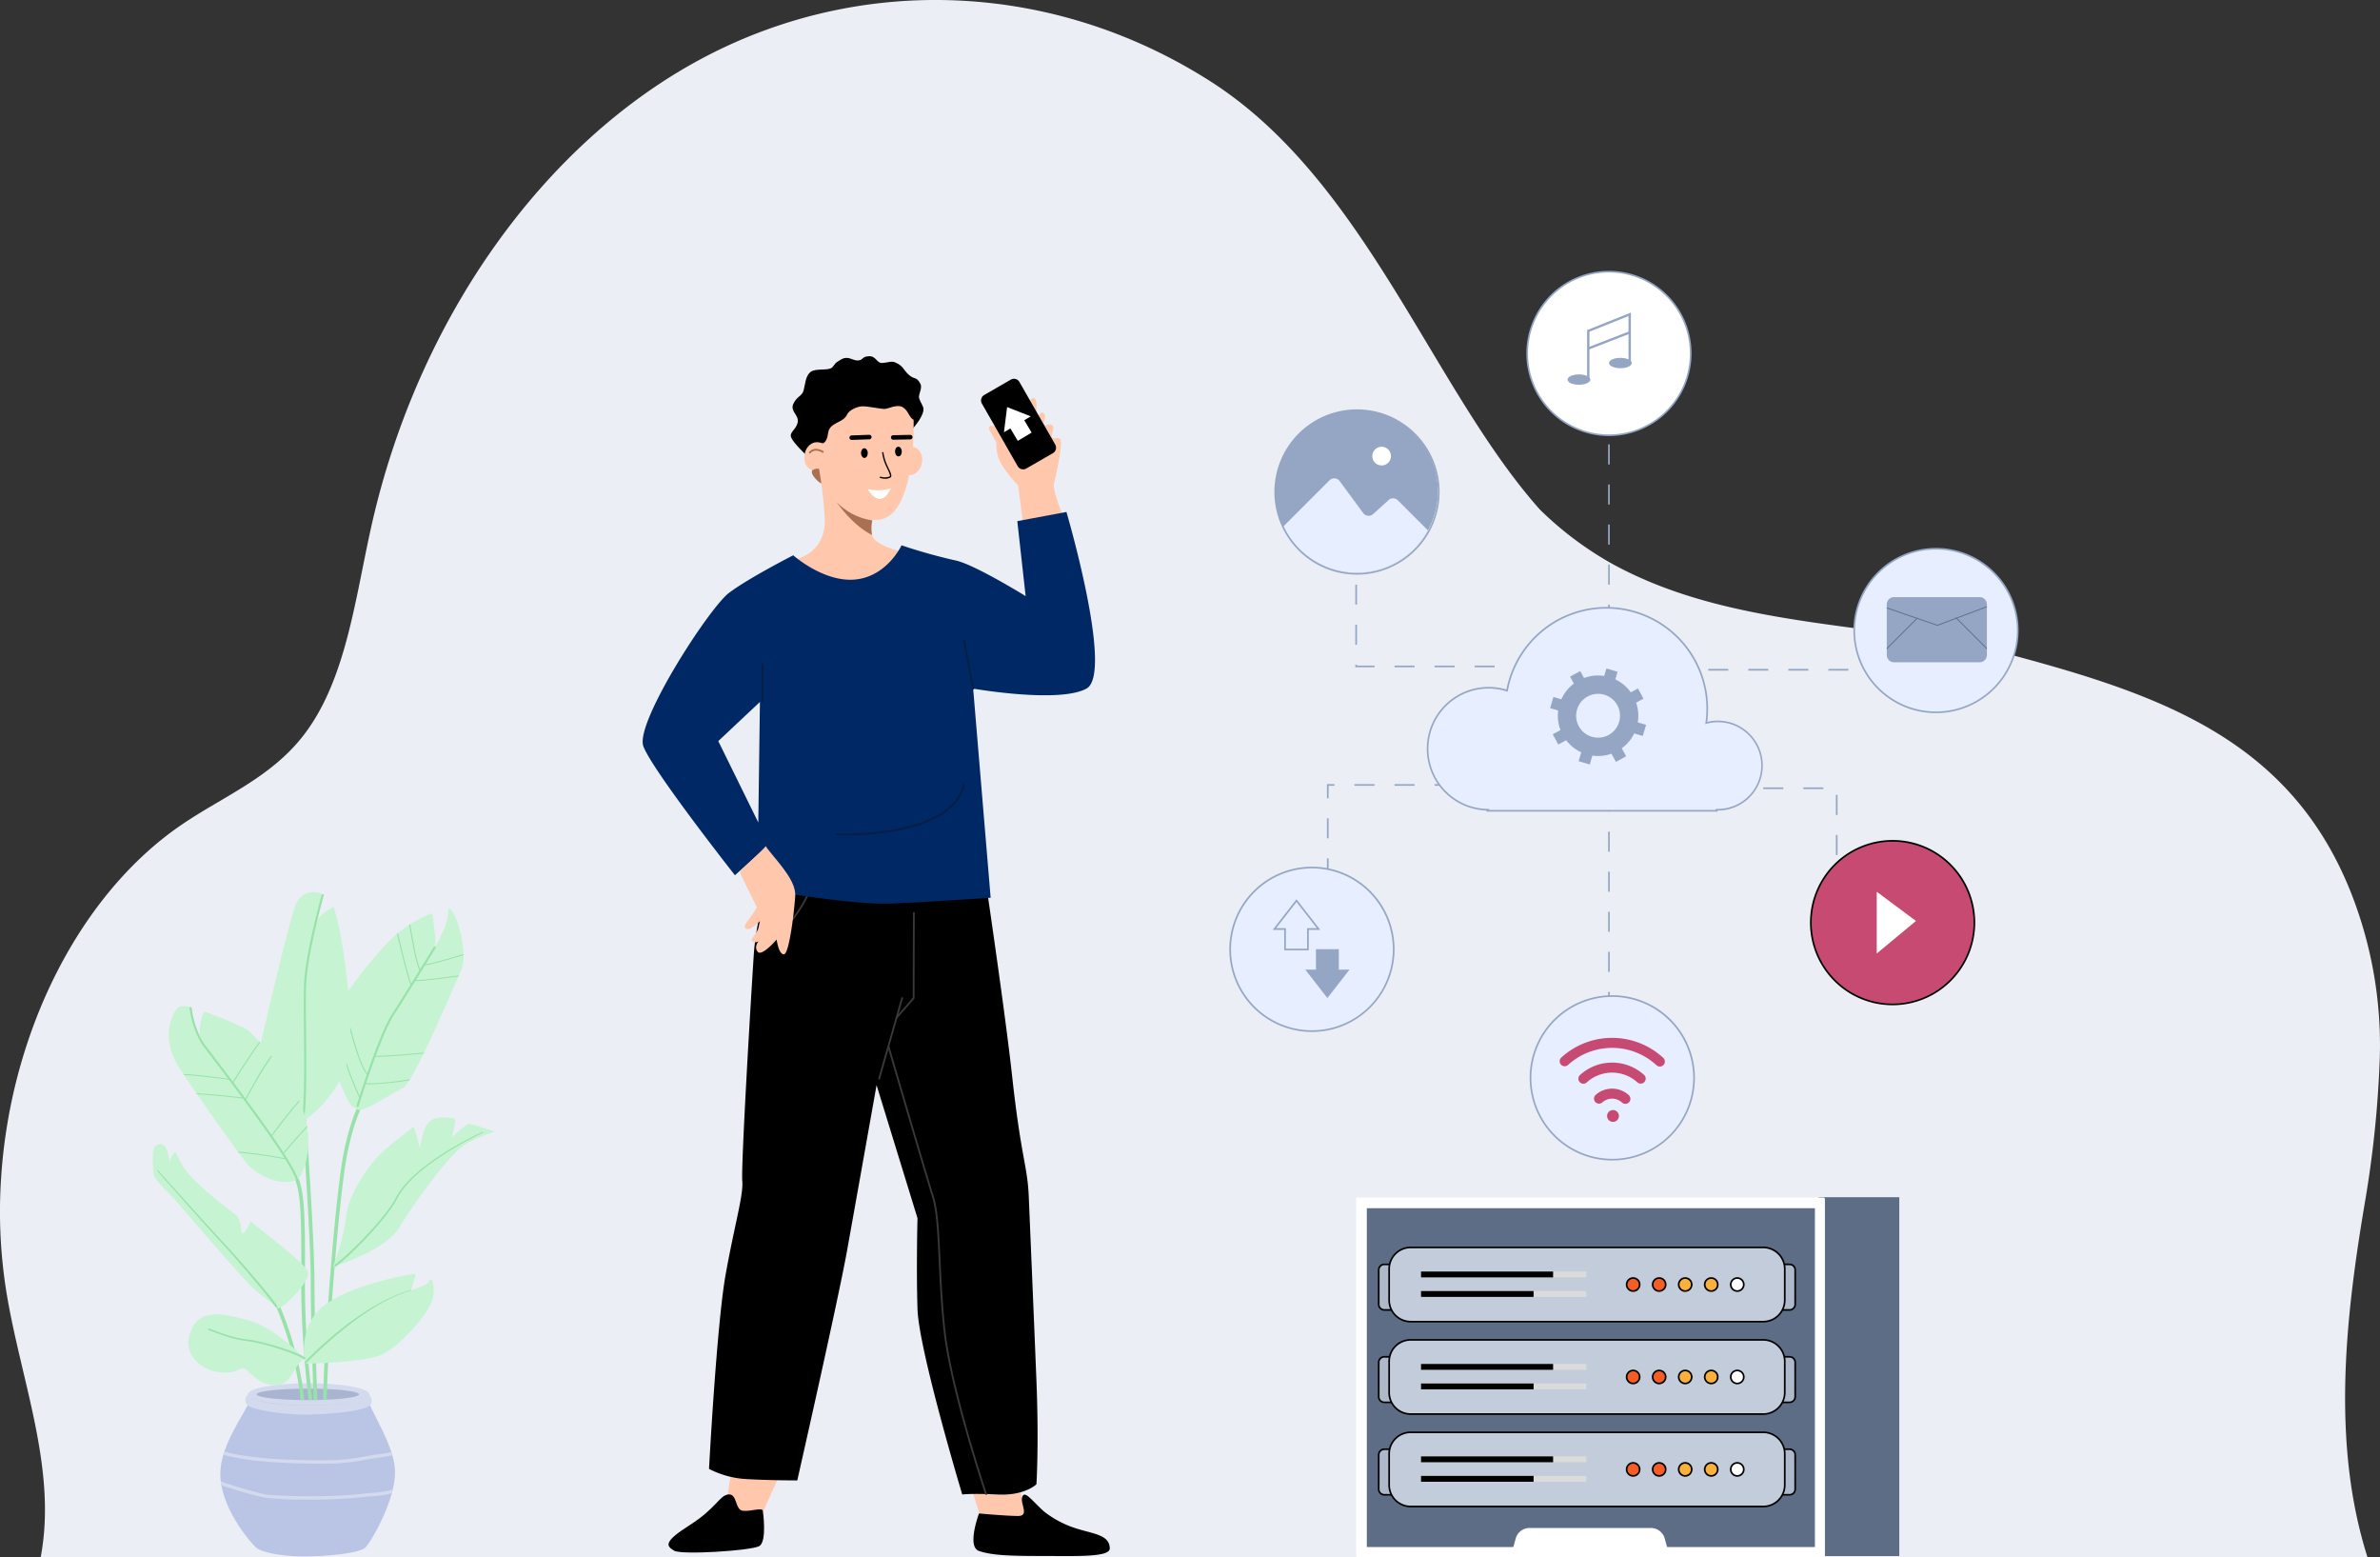 <svg xmlns="http://www.w3.org/2000/svg" width="684.572" height="447.73" viewBox="0 0 684.572 447.73"><rect x="0" y="0" width="684.572" height="447.73" fill="#333333" stroke="none"/><g id="Group_4023" data-name="Group 4023" transform="translate(-190.674 -415.427)"><path id="Path_9244" fill="#ebeef4" d="M2067.357 577.34c2.83-41.439 22.51-81.152 52.283-101.225 11.707-7.893 24.978-13.227 34.292-24.959 12.556-15.815 15.132-39.443 19.923-60.764 13.34-59.348 49.389-110.166 95.432-134.532s101.166-21.8 145.923 6.805c44.543 28.466 63.707 88.236 94.682 123.068a97.862 97.862 0 0 0 21.05 15.755c35.478 19.372 78.07 16.227 116.556 26.6 42.274 11.4 78.289 24.622 95.486 67.233a119.485 119.485 0 0 1 8.53 47.971 311.213 311.213 0 0 1-4.334 41.972c-.05.31-.1.624-.154.934-5.58 33.272-9.259 68.626.934 100.773h-669.249c4.8-25.36-5.809-50.938-9.929-76.569a145.674 145.674 0 0 1-1.425-33.064Z" data-name="Path 9244" transform="translate(-1876.325 176.183)"/><path id="Path_9124" d="M371.963 342.936s3.542-3.9 2.909-6c-.248-.821-1.322-2.28-1.218-3.139.163-1.339 1.007-2.581.353-3.747-1.166-2.076-1.646-.986-3.319-2.505s-1.418-2.446-3.9-3.542c-1.089-.48-2.126.1-3.722.18s-1.7-2.05-3.824-1.947-1.543 1.14-3.139 1.217-2.735-1.467-4.811-.3-1.544 1.14-2.556 2.255-4.68.179-6.224 1.32-1.6 3.773-2.057 5.394-2 1.672-2.958 3.85 1.7 3.139 1.267 5.291-2.478 2.761-1.87 4.331 4.4 5.163 4.4 5.163l9.577-3.069Z" data-name="Path 9124" transform="translate(81.35 195.621)"/><path id="Path_9125" fill="#ffc7ab" d="M377.721 353.806s.826 28.206-10.339 28.743-19.58-13.712-18.9-21.738c2.684.4 4.265.023 4.643-3.192s4.338-2.77 5.505-5.416c.48-1.089 2.654-2.209 4.249-2.286s5.483.8 6.546.751 3.545-1.466 5.191-.48 1.738 2.885 3.106 3.618" data-name="Path 9125" transform="translate(75.743 182.345)"/><path id="Path_9126" fill="#ffc7ab" d="M351.671 371.491s-3.344-3.036-5.9-.781-1.768 7.546 1.954 7.367 3.946-6.585 3.946-6.585" data-name="Path 9126" transform="translate(77.744 172.711)"/><path id="Path_9127" fill="#ffc7ab" d="M397.008 372.58s4.231-1.58 5.769 1.462-1.157 7.664-4.546 6.117-1.223-7.579-1.223-7.579" data-name="Path 9127" transform="translate(52.72 171.608)"/><path id="Path_9128" fill="#a97053" d="M350.634 384.608a3.2 3.2 0 0 1 .517 1.5c.051 1.064.659 2.633.128 2.659s-2.766-2.113-2.818-3.176a1.6 1.6 0 0 1 .016-.352c.112-.639 1.983-.9 2.157-.627" data-name="Path 9128" transform="translate(75.736 165.68)"/><path id="Path_9129" fill="#ffc7ab" d="m337.22 410.194 17.64 11.882L375.314 409s-14.045-1.879-14.941-6.095c-.02-.1-.04-.184-.056-.274a10.241 10.241 0 0 1 .115-3.907 13.654 13.654 0 0 1 1.627-4.171l-17.072-11.434a129.942 129.942 0 0 1 1.781 14.836c.514 11.045-9.549 12.243-9.549 12.243" data-name="Path 9129" transform="translate(81.139 166.345)"/><path id="Path_9130" fill="#a97053" d="M362.079 402.961c3.914 5.354 7.431 8.11 10.247 9.482-.021-.1-.041-.184-.056-.274a10.252 10.252 0 0 1 .116-3.907 18.044 18.044 0 0 1-10.307-5.3" data-name="Path 9130" transform="translate(69.187 156.803)"/><path id="Path_9131" d="M387.646 382.991a4.636 4.636 0 0 1-1.442-.237.194.194 0 0 1-.117-.249.192.192 0 0 1 .249-.117 3.651 3.651 0 0 0 2.6-.081c.292-.159-.253-1.305-.691-2.226a29.316 29.316 0 0 1-.638-1.407 13.447 13.447 0 0 1-.849-3.156.2.2 0 0 1 .17-.217.192.192 0 0 1 .217.17 13.363 13.363 0 0 0 .822 3.054c.191.465.414.934.63 1.388.638 1.341 1.14 2.4.524 2.735a3.076 3.076 0 0 1-1.473.342" data-name="Path 9131" transform="translate(57.649 170.103)"/><path id="Path_9132" d="M377.627 374.57c.026.769-.389 1.407-.927 1.425s-1-.59-1.022-1.359.389-1.407.927-1.425 1 .59 1.022 1.359" data-name="Path 9132" transform="translate(62.649 171.107)"/><path id="Path_9133" d="M396.482 373.717c.026.769-.389 1.407-.927 1.425s-1-.59-1.022-1.359.389-1.407.927-1.425 1 .59 1.022 1.359" data-name="Path 9133" transform="translate(53.583 171.518)"/><path id="Path_9134" fill="#fff" d="M379.374 395.568a11.771 11.771 0 0 0 6.683-.226c-3.115 6.8-6.683.226-6.683.226" data-name="Path 9134" transform="translate(60.871 160.466)"/><path id="Path_9135" d="M369.959 367.252a.649.649 0 0 1-.023-1.3c5.1-.188 5.094-.188 5.192-.169a.649.649 0 0 1-.122 1.286H375c-.239.005-3.11.11-5.012.18h-.024" data-name="Path 9135" transform="translate(65.71 174.681)"/><path id="Path_9136" d="M392.952 367.2a.649.649 0 0 1-.012-1.3l4.89-.1a.657.657 0 0 1 .661.637.648.648 0 0 1-.637.661l-4.89.1Z" data-name="Path 9136" transform="translate(54.654 174.669)"/><path id="Path_9137" fill="#a97053" d="M347.108 374.866a.26.26 0 0 1-.192-.434c1.651-1.818 4.036-.236 4.059-.22a.259.259 0 0 1-.29.43c-.083-.055-2.037-1.344-3.385.139a.26.26 0 0 1-.192.085" data-name="Path 9137" transform="translate(76.51 170.939)"/><path id="Path_9138" fill="#ffc7ab" d="M468.147 380.111s-3.355-8.146-2.876-10.063 2.876-12.458 1.678-12.937-1.438.24-2.157-.239.958-2.875 0-3.594-1.677.479-2.4-.24c-.508-.508.959-2.156 0-3.115s-1.677.958-1.917.719c-.536-.536.24-4.313-.718-5.031s-1.917 1.438-1.917 1.438l-8.385 7.188s-2.635-1.677-2.875-.24c-.112.669 2.189 3.768 2.156 4.792a10.666 10.666 0 0 0 1.2 5.271 32.673 32.673 0 0 0 5.031 6.468l1.678 12.938Z" data-name="Path 9138" transform="translate(28.557 184.448)"/><path id="Path_9139" d="m462.861 356.124-7.651 4.417a1.811 1.811 0 0 1-2.479-.669l-10.3-18a1.812 1.812 0 0 1 .667-2.469l7.651-4.418a1.812 1.812 0 0 1 2.479.669l10.3 18a1.812 1.812 0 0 1-.667 2.469" data-name="Path 9139" transform="translate(30.667 189.605)"/><path id="Path_9140" fill="#ffc7ab" d="m302.051 929.962-3.594 23h9.1l9.823-21.8Z" data-name="Path 9140" transform="translate(99.777 -96.588)"/><path id="Path_9141" fill="#ffc7ab" d="m435.051 938.019 5.031 16.052 12.938-2.4-5.99-19.406Z" data-name="Path 9141" transform="translate(34.1 -97.698)"/><path id="Path_9142" d="M296.173 957.345s1.3 8.858-1.042 10.161-22.407 2.605-24.491 1.3-3.387-2.345 4.429-7.3 8.6-8.6 11.2-8.858 1.824 4.429 4.169 4.69 5.471-1.042 5.732 0" data-name="Path 9142" transform="translate(113.92 -107.496)"/><path id="Path_9143" d="M439.571 958.178s-3.594 9.583 0 10.781 8.146 1.438 17.969 1.438 19.646.424 19.646-2.156c0-4.073-5.111-4.215-10.125-5.915a29.176 29.176 0 0 1-8.841-4.756c-3.555-3.225-5.472-6.1-6.191-4.184s2.156 5.51-1.2 5.51-11.261-.719-11.261-.719" data-name="Path 9143" transform="translate(32.695 -107.556)"/><path id="Path_9144" d="M367.691 568.953s8.4 55.229 10.979 78.773 4.414 25.751 4.782 34.579 1.471 34.579 2.207 52.973 0 29.8 0 29.8-3.311 3.311-11.036 2.943-10.3 0-10.3 0-12.507-41.569-12.875-53.341 0-26.118 0-26.118L339.676 650.3s-5.886 33.108-8.461 47.455-14.347 66.216-14.347 66.216-7.725 0-14.347-.368a26.7 26.7 0 0 1-11.036-2.943s2.207-41.569 4.782-55.916 5.15-22.808 4.782-26.854 2.207-48.19 3.311-65.112 11.4-44.144 11.4-44.144Z" data-name="Path 9144" transform="translate(103.129 77.144)"/><path id="Path_9145" fill="#393939" d="M385.483 700.945a.247.247 0 0 1-.072-.01.259.259 0 0 1-.178-.321l6.621-23.175a.259.259 0 1 1 .5.143l-6.622 23.176a.259.259 0 0 1-.249.188" data-name="Path 9145" transform="translate(58.059 24.92)"/><path id="Path_9146" fill="#393939" d="M418.788 833.49a.26.26 0 0 1-.246-.177c-.1-.3-10.181-30.262-12-47.383-.783-7.36-1.1-14.072-1.375-19.995-.373-7.949-.667-14.228-1.925-18.212-2.183-6.912-12.589-42.5-12.693-42.862a.26.26 0 0 1 .5-.146c.1.359 10.509 35.944 12.69 42.851 1.279 4.049 1.574 10.358 1.948 18.344.277 5.915.592 12.619 1.373 19.965 1.815 17.063 11.876 46.971 11.978 47.271a.26.26 0 0 1-.163.329.269.269 0 0 1-.083.013" data-name="Path 9146" transform="translate(55.504 11.803)"/><path id="Path_9147" fill="#393939" d="M321 626.209a.26.26 0 0 1-.121-.489c12.981-6.852 16.022-23.2 16.052-23.36a.26.26 0 1 1 .511.091c-.03.167-3.118 16.76-16.32 23.728a.26.26 0 0 1-.121.03" data-name="Path 9147" transform="translate(89.061 61.031)"/><path id="Path_9148" fill="#393939" d="M395.047 660.786a.259.259 0 0 1-.2-.43l4.9-5.629.063-24.4a.26.26 0 0 1 .26-.259.26.26 0 0 1 .259.26l-.063 24.594-5.03 5.775a.258.258 0 0 1-.2.089" data-name="Path 9148" transform="translate(53.46 47.605)"/><path id="Path_9149" fill="#002864" d="M298.031 420.965s-12.7 6.468-18.448 10.781-27.073 37.375-24.677 44.083 26.355 37.136 26.355 37.136l9.822-8.865-14.614-29.709 11.979-11.26-.719 53.667s26.833 4.792 38.333 4.312 28.75-1.677 28.75-1.677l-5.031-60.133s24.677 4.313 32.584 0-5.75-50.792-5.75-50.792l-14.135 2.635 2.4 21.563s-15.094-9.344-20.365-10.3a157.167 157.167 0 0 1-15.334-4.313s-4.081 8.862-13.181 9.82-17.969-6.948-17.969-6.948" data-name="Path 9149" transform="translate(120.807 154.136)"/><path id="Path_9150" fill="#061f45" d="M320.829 503.755a.26.26 0 0 1-.26-.26v-10.782a.26.26 0 0 1 .519 0V503.5a.26.26 0 0 1-.26.26" data-name="Path 9150" transform="translate(89.145 113.773)"/><path id="Path_9151" fill="#061f45" d="M435.138 493.487a.26.26 0 0 1-.254-.211l-2.635-13.9a.259.259 0 1 1 .51-.1l2.635 13.9a.259.259 0 0 1-.207.3.263.263 0 0 1-.049 0" data-name="Path 9151" transform="translate(35.45 120.207)"/><path id="Path_9152" fill="#ffc7ab" d="M316.512 594.288c-.235-.3-.256-.44-.476-.734-.063.369-7.427 7.188-7.427 7.188l.281 1.063 4.591 9.382a31.9 31.9 0 0 1-1.917 2.906c-.935 1.228-1.82 2.425-1.486 2.934.76 1.161 2.863-.539 4.27-1.9a56.213 56.213 0 0 0-.364 1.721c-.35 1.78-2.252 3.227-1.973 3.768.577 1.119 1.926.339 1.926.339s-1.4 1.641-.193 3.017 5.421-3.547 5.421-3.547.585 4.365 2.107 4.246 2.956-12.36 3.232-16.67-4.187-8.923-7.991-13.711" data-name="Path 9152" transform="translate(94.896 65.162)"/><path id="Path_9153" fill="#061f45" d="M364.311 573.841c-1.352 0-2.222-.034-2.424-.042a.26.26 0 1 1 .022-.519c.329.013 32.887 1.247 36.393-14.173a.259.259 0 1 1 .506.115c-3.067 13.5-26.72 14.62-34.5 14.62" data-name="Path 9153" transform="translate(69.398 81.822)"/><path id="Path_9154" fill="#fff" d="m460.719 354.195 2.118 3.567-3.987 2.367-2.118-3.567-1.858 1.1.455-3.619.455-3.619 3.4 1.332 3.4 1.332Z" data-name="Path 9154" transform="translate(24.569 182.062)"/><path id="Path_9155" fill="#95a6c4" d="M620.774 427.687h-1.92v-.48h1.92Zm-7.679 0h-5.759v-.48h5.759Zm-11.519 0h-5.759v-.48h5.759Zm-11.519 0H584.3v-.48h5.759Zm-11.519 0h-5.759v-.48h5.759Zm-11.519 0H561.5v-.72h.48v.24h5.039Zm-5.039-6.479h-.48v-5.759h.48Zm0-11.519h-.48v-5.759h.48Z" data-name="Path 9155" transform="translate(19.012 179.607)"/><path id="Path_9156" fill="#95a6c4" d="M713.48 364.483H713v-5.759h.48Zm0-11.519H713V347.2h.48Zm0-11.519H713v-5.759h.48Zm0-11.519H713v-5.759h.48Zm0-11.519H713v-5.759h.48Zm0-11.519H713v-.96h.48Z" data-name="Path 9156" transform="translate(-59.776 230.572)"/><path id="Path_9157" fill="#95a6c4" d="M803.435 435.407h-5.759v-.48h5.759Zm-11.519 0h-5.759v-.48h5.759Zm-11.519 0h-5.759v-.48h5.762Zm-11.519 0h-5.759v-.48h5.759Zm-11.519 0H754v-.48h3.36Zm51.115-1.2h-.48v-5.759h.48Zm0-11.519h-.48v-5.759h.48Z" data-name="Path 9157" transform="translate(-81.098 172.846)"/><path id="Path_9158" fill="#95a6c4" d="M795.115 556.386h-.48v-5.759h.48Zm0-11.519h-.48v-5.759h.48Zm0-11.519h-.48v-5.759h.48Zm-4.08-7.439h-5.759v-.48h5.759Zm-11.519 0h-5.759v-.48h5.759Zm-11.519 0h-5.759v-.48H768Zm-11.519 0h-5.759v-.48h5.759Zm-11.519 0H744v-.48h.96Z" data-name="Path 9158" transform="translate(-75.897 116.421)"/><path id="Path_9159" fill="#95a6c4" d="M713.48 591.283H713v-5.759h.48Zm0-11.519H713V574h.48Zm0-11.519H713v-5.759h.48Zm0-11.519H713v-5.759h.48Zm0-11.519H713v-5.759h.48Zm0-11.519H713v-5.759h.48Z" data-name="Path 9159" transform="translate(-59.776 115.12)"/><path id="Path_9160" fill="#95a6c4" d="M544.98 550.546h-.48v-5.759h.48Zm0-11.519h-.48v-5.759h.48Zm0-11.519h-.48v-4.08h2.16v.48h-1.68Zm47.755-3.6h-5.759v-.48h5.759Zm-11.519 0h-5.759v-.48h5.759Zm-11.519 0h-5.759v-.48h5.762Zm-11.519 0h-5.759v-.48h5.759Z" data-name="Path 9160" transform="translate(27.853 117.461)"/><path id="Path_9161" fill="#e6eeff" d="M713.535 673.947a23.518 23.518 0 1 1-23.518-23.518 23.518 23.518 0 0 1 23.518 23.518" data-name="Path 9161" transform="translate(-35.593 51.415)"/><path id="Path_9162" fill="#95a6c4" d="M689.758 697.444a23.758 23.758 0 1 1 23.758-23.758 23.785 23.785 0 0 1-23.758 23.758m0-47.035a23.278 23.278 0 1 0 23.278 23.278 23.3 23.3 0 0 0-23.278-23.278" data-name="Path 9162" transform="translate(-35.333 51.675)"/><path id="Path_9163" fill="#c64a71" d="M713.547 710.256a1.435 1.435 0 0 1-.976-.382 4.2 4.2 0 0 0-5.667-.026 1.44 1.44 0 0 1-1.933-2.134 7.083 7.083 0 0 1 9.552.044 1.44 1.44 0 0 1-.977 2.5" data-name="Path 9163" transform="translate(-55.354 22.576)"/><path id="Path_9164" fill="#c64a71" d="M696.621 696.357a1.44 1.44 0 0 1-.968-2.505 13.719 13.719 0 0 1 18.4-.043 1.44 1.44 0 1 1-1.927 2.14 10.84 10.84 0 0 0-14.54.034 1.436 1.436 0 0 1-.968.374" data-name="Path 9164" transform="translate(-50.509 30.686)"/><path id="Path_9165" fill="#c64a71" d="M712.8 683.709a1.435 1.435 0 0 1-.977-.383 18.806 18.806 0 0 0-25.411-.094 1.44 1.44 0 1 1-1.938-2.13 21.685 21.685 0 0 1 29.3.109 1.44 1.44 0 0 1-.978 2.5" data-name="Path 9165" transform="translate(-44.694 38.398)"/><path id="Path_9166" fill="#c64a71" d="M715.8 720.427a1.7 1.7 0 1 1-1.7-1.7 1.7 1.7 0 0 1 1.7 1.7" data-name="Path 9166" transform="translate(-59.468 15.894)"/><path id="Path_9167" fill="#e6eeff" d="M533.535 596.947a23.518 23.518 0 1 1-23.518-23.518 23.518 23.518 0 0 1 23.518 23.518" data-name="Path 9167" transform="translate(58.016 91.458)"/><path id="Path_9168" fill="#95a6c4" d="M509.758 620.444a23.758 23.758 0 1 1 23.758-23.758 23.785 23.785 0 0 1-23.758 23.758m0-47.035a23.278 23.278 0 1 0 23.278 23.278 23.3 23.3 0 0 0-23.278-23.278" data-name="Path 9168" transform="translate(58.276 91.718)"/><path id="Path_9169" fill="#95a6c4" d="M541.166 628.214v-5.886h-6.578v5.886h-3.065l3.177 4.086 3.177 4.085 3.177-4.085 3.177-4.084Z" data-name="Path 9169" transform="translate(34.601 66.028)"/><path id="Path_9170" fill="#95a6c4" d="M522.351 607.117h-7.058v-5.886h-3.315l6.845-8.8 6.844 8.8h-3.315Zm-6.578-.48h6.1v-5.886h2.814l-5.863-7.538-5.863 7.538h2.814Z" data-name="Path 9170" transform="translate(44.766 81.576)"/><path id="Path_9171" fill="#e6eeff" d="M907.535 405.947a23.518 23.518 0 1 1-23.518-23.518 23.518 23.518 0 0 1 23.518 23.518" data-name="Path 9171" transform="translate(-136.483 190.788)"/><path id="Path_9172" fill="#95a6c4" d="M883.758 429.444a23.758 23.758 0 1 1 23.758-23.758 23.785 23.785 0 0 1-23.758 23.758m0-47.035a23.278 23.278 0 1 0 23.278 23.278 23.3 23.3 0 0 0-23.278-23.278" data-name="Path 9172" transform="translate(-136.223 191.048)"/><path id="Path_9173" fill="#95a6c4" d="M908.8 413.494v14.572a2.08 2.08 0 0 1-2.08 2.08h-24.64a2.08 2.08 0 0 1-2.08-2.08v-14.572a2.08 2.08 0 0 1 2.08-2.08h24.637a2.08 2.08 0 0 1 2.08 2.08" data-name="Path 9173" transform="translate(-146.624 175.714)"/><path id="Path_9174" fill="#60718f" d="M908.8 416.82v.3l-8.522 3.207-.288.106-5.447 2.049-5.787-1.993-.3-.1-8.456-2.915v-.293l8.678 2.989.294.1 5.564 1.915 5.237-1.971.285-.106Z" data-name="Path 9174" transform="translate(-146.624 172.902)"/><path id="Path_9175" fill="#60718f" d="m888.678 423.8.294.1-.218.218-8.754 8.75v-.391l8.457-8.461Z" data-name="Path 9175" transform="translate(-146.624 169.273)"/><path id="Path_9176" fill="#60718f" d="M930.221 432.41v.392l-8.81-8.807-.215-.218.285-.107Z" data-name="Path 9176" transform="translate(-168.048 169.34)"/><path id="Path_9177" fill="#fff" d="M560.535 322.947a23.518 23.518 0 1 1-23.518-23.518 23.518 23.518 0 0 1 23.518 23.518" data-name="Path 9177" transform="translate(43.974 233.952)"/><path id="Path_9178" fill="#95a6c4" d="M560.285 322.671a23.407 23.407 0 0 1-44.5 10.146v-.007a23.4 23.4 0 1 1 44.5-10.139" data-name="Path 9178" transform="translate(43.985 234.035)"/><path id="Path_9179" fill="#e6eeff" d="M559.914 355.223a23.412 23.412 0 0 1-41.628-1.093v-.007l13.3-13.3a1.943 1.943 0 0 1 2.938.221l6.77 9.188a1.942 1.942 0 0 0 2.871.285l4.412-4.011a1.942 1.942 0 0 1 2.681.064Z" data-name="Path 9179" transform="translate(41.485 212.722)"/><path id="Path_9180" fill="#fff" d="M577.049 324.025a2.682 2.682 0 1 1-2.682-2.682 2.683 2.683 0 0 1 2.682 2.682" data-name="Path 9180" transform="translate(13.715 222.555)"/><path id="Path_9181" fill="#95a6c4" d="M536.758 346.444a23.758 23.758 0 1 1 23.758-23.758 23.785 23.785 0 0 1-23.758 23.758m0-47.035a23.278 23.278 0 1 0 23.278 23.278 23.3 23.3 0 0 0-23.278-23.278" data-name="Path 9181" transform="translate(44.234 234.211)"/><path id="Path_9182" fill="#fff" d="M711.535 239.947a23.518 23.518 0 1 1-23.518-23.518 23.518 23.518 0 0 1 23.518 23.518" data-name="Path 9182" transform="translate(-34.553 277.116)"/><path id="Path_9183" fill="#95a6c4" d="M687.758 263.444a23.758 23.758 0 1 1 23.758-23.758 23.785 23.785 0 0 1-23.758 23.758m0-47.035a23.278 23.278 0 1 0 23.278 23.278 23.3 23.3 0 0 0-23.278-23.278" data-name="Path 9183" transform="translate(-34.293 277.375)"/><path id="Path_9184" fill="#95a6c4" d="M706.643 262.9h-.684v-13.931l12.6-5.04v14.805h-.684v-13.795l-11.233 4.493Z" data-name="Path 9184" transform="translate(-58.783 261.375)"/><path id="Rectangle_897" fill="#95a6c4" d="M0 0h12.774v.684H0z" data-name="Rectangle 897" transform="rotate(-21.146 1704.06 -1476.53)"/><path id="Path_9185" fill="#95a6c4" d="M700.812 282.473c0 .823-1.467 1.49-3.277 1.49s-3.277-.667-3.277-1.49 1.467-1.49 3.277-1.49 3.277.667 3.277 1.49" data-name="Path 9185" transform="translate(-52.698 242.105)"/><path id="Path_9186" fill="#95a6c4" d="M725.64 272.541c0 .823-1.467 1.49-3.277 1.49s-3.277-.667-3.277-1.49 1.467-1.49 3.277-1.49 3.277.667 3.277 1.49" data-name="Path 9186" transform="translate(-65.61 247.271)"/><path id="Path_9187" fill="#c64a71" d="M881.535 580.947a23.518 23.518 0 1 1-23.517-23.518 23.518 23.518 0 0 1 23.517 23.518" data-name="Path 9187" transform="translate(-122.962 99.779)"/><path id="Path_9188" d="M857.758 604.444a23.758 23.758 0 1 1 23.758-23.758 23.785 23.785 0 0 1-23.758 23.758m0-47.035a23.278 23.278 0 1 0 23.278 23.278 23.3 23.3 0 0 0-23.278-23.278" data-name="Path 9188" transform="translate(-122.702 100.039)"/><path id="Path_9189" fill="#fff" d="M874 587.929v17.758l11.279-9.359Z" data-name="Path 9189" transform="translate(-143.504 83.918)"/><path id="Path_9190" fill="#e6eeff" d="M688.281 450.485a12.7 12.7 0 0 0-3.315.452 29.027 29.027 0 0 0-57.292-9.306 17.539 17.539 0 1 0-5.444 34.253l-.176.306h65.924l-.028-.319c.111 0 .219.017.33.017a12.7 12.7 0 1 0 0-25.4" data-name="Path 9190" transform="translate(-3.516 172.38)"/><path id="Path_9191" fill="#95a6c4" d="M687.981 476.169h-66.6l.18-.313a17.778 17.778 0 1 1 5.667-34.794 29.267 29.267 0 0 1 57.764 9.295 12.936 12.936 0 1 1 3.03 25.51h-.068Zm-65.771-.48h65.247l-.028-.326.268.007c.053 0 .106.005.158.009s.11.008.167.008a12.461 12.461 0 1 0-3.253-24.478l-.351.1.051-.36a29.19 29.19 0 0 0 .289-4.048 28.788 28.788 0 0 0-57.107-5.182l-.049.268-.26-.082a17.3 17.3 0 1 0-5.369 33.784h.411Z" data-name="Path 9191" transform="translate(-3.256 172.64)"/><path id="Path_9192" fill="#95a6c4" d="m704.9 473.579.947-3.209-2.393-.706a11.506 11.506 0 0 0-.474-5.664l2.12-1.154-1.6-2.938-2.055 1.118A11.527 11.527 0 0 0 697 457.3l.646-2.19-3.209-.946-.635 2.152a11.516 11.516 0 0 0-5.8.593l-1.088-2-2.938 1.6 1.091 2.005a11.517 11.517 0 0 0-3.6 4.517l-2.281-.672-.946 3.209 2.318.683a11.518 11.518 0 0 0 .666 5.624l-2.236 1.218 1.6 2.939 2.267-1.234a11.518 11.518 0 0 0 4.336 3.471l-.753 2.555 3.209.947.753-2.555a11.52 11.52 0 0 0 5.489-.549l1.282 2.356 2.939-1.6-1.26-2.315a11.519 11.519 0 0 0 3.585-4.262Zm-14.649.23a6.306 6.306 0 1 1 7.833-4.264 6.313 6.313 0 0 1-7.833 4.264" data-name="Path 9192" transform="translate(-41.698 153.48)"/><path id="Rectangle_898" fill="#5d6d86" d="M0 0h23.209v103.189H0z" data-name="Rectangle 898" transform="translate(713.767 759.678)"/><path id="Rectangle_899" d="M0 0h131.763v100.319H0z" data-name="Rectangle 899" transform="translate(582.192 761.211)"/><path id="Path_9193" fill="#fff" d="M696.643 874.323H562v-103.2h134.643Zm-131.763-2.88h128.883V774H564.88Z" data-name="Path 9193" transform="translate(18.752 -11.353)"/><path id="Rectangle_900" fill="#5d6d86" d="M0 0h131.763v100.32H0z" data-name="Rectangle 900" transform="translate(582.379 761.398)"/><path id="Path_9194" fill="#fff" d="M697.033 874.713H562.39v-103.2h134.643Zm-131.763-2.88h128.883v-97.44H565.27Z" data-name="Path 9194" transform="translate(18.549 -11.556)"/><path id="Path_9195" fill="#aeb9cb" d="M577.135 824.272h2.137v-13.1h-2.137a1.607 1.607 0 0 0-1.606 1.606v9.889a1.606 1.606 0 0 0 1.606 1.606" data-name="Path 9195" transform="translate(11.716 -32.179)"/><path id="Path_9196" d="M579.252 824.252h-2.377a1.849 1.849 0 0 1-1.846-1.846v-9.889a1.849 1.849 0 0 1 1.846-1.846h2.377Zm-2.377-13.1a1.368 1.368 0 0 0-1.366 1.366v9.889a1.368 1.368 0 0 0 1.366 1.366h1.9V811.15Z" data-name="Path 9196" transform="translate(11.976 -31.918)"/><path id="Path_9197" fill="#aeb9cb" d="M819.443 824.272h-2.137v-13.1h2.137a1.607 1.607 0 0 1 1.606 1.606v9.889a1.606 1.606 0 0 1-1.606 1.606" data-name="Path 9197" transform="translate(-114.02 -32.179)"/><path id="Path_9198" d="M819.184 824.252h-2.377V810.67h2.377a1.849 1.849 0 0 1 1.846 1.846v9.889a1.849 1.849 0 0 1-1.846 1.846m-1.9-.48h1.9a1.368 1.368 0 0 0 1.366-1.366v-9.889a1.368 1.368 0 0 0-1.366-1.366h-1.9Z" data-name="Path 9198" transform="translate(-113.76 -31.918)"/><path id="Path_9199" fill="#c3ccda" d="M587.958 822.368h101.416a6.19 6.19 0 0 0 6.19-6.19v-8.956a6.19 6.19 0 0 0-6.19-6.19H587.958a6.191 6.191 0 0 0-6.19 6.19v8.956a6.19 6.19 0 0 0 6.19 6.19" data-name="Path 9199" transform="translate(8.471 -26.906)"/><path id="Path_9200" d="M689.114 822.348H587.7a6.437 6.437 0 0 1-6.43-6.43v-8.956a6.437 6.437 0 0 1 6.43-6.43h101.414a6.437 6.437 0 0 1 6.43 6.43v8.956a6.437 6.437 0 0 1-6.43 6.43M587.7 801.012a5.957 5.957 0 0 0-5.95 5.95v8.956a5.957 5.957 0 0 0 5.95 5.95h101.414a5.957 5.957 0 0 0 5.95-5.95v-8.956a5.957 5.957 0 0 0-5.95-5.95Z" data-name="Path 9200" transform="translate(8.731 -26.646)"/><path id="Path_9201" fill="#fff" d="M786.5 821.231a1.872 1.872 0 1 0 1.872-1.872 1.872 1.872 0 0 0-1.872 1.872" data-name="Path 9201" transform="translate(-97.999 -36.438)"/><path id="Path_9202" d="M788.111 823.083a2.112 2.112 0 1 1 2.111-2.112 2.114 2.114 0 0 1-2.111 2.112m0-3.743a1.632 1.632 0 1 0 1.631 1.631 1.633 1.633 0 0 0-1.631-1.631" data-name="Path 9202" transform="translate(-97.739 -36.178)"/><path id="Path_9203" fill="#fbb03b" d="M770.9 821.231a1.872 1.872 0 1 0 1.872-1.872 1.872 1.872 0 0 0-1.872 1.872" data-name="Path 9203" transform="translate(-89.887 -36.438)"/><path id="Path_9204" d="M772.513 823.083a2.112 2.112 0 1 1 2.111-2.112 2.114 2.114 0 0 1-2.111 2.112m0-3.743a1.632 1.632 0 1 0 1.631 1.631 1.633 1.633 0 0 0-1.631-1.631" data-name="Path 9204" transform="translate(-89.627 -36.178)"/><path id="Path_9205" fill="#fbb03b" d="M755.3 821.231a1.872 1.872 0 1 0 1.872-1.872 1.872 1.872 0 0 0-1.872 1.872" data-name="Path 9205" transform="translate(-81.775 -36.438)"/><path id="Path_9206" d="M756.914 823.083a2.112 2.112 0 1 1 2.112-2.112 2.114 2.114 0 0 1-2.112 2.112m0-3.743a1.632 1.632 0 1 0 1.632 1.631 1.633 1.633 0 0 0-1.632-1.631" data-name="Path 9206" transform="translate(-81.515 -36.178)"/><path id="Path_9207" fill="#f75c25" d="M739.7 821.231a1.872 1.872 0 1 0 1.872-1.872 1.872 1.872 0 0 0-1.872 1.872" data-name="Path 9207" transform="translate(-73.663 -36.438)"/><path id="Path_9208" d="M741.316 823.083a2.112 2.112 0 1 1 2.111-2.112 2.114 2.114 0 0 1-2.111 2.112m0-3.743a1.632 1.632 0 1 0 1.631 1.631 1.633 1.633 0 0 0-1.631-1.631" data-name="Path 9208" transform="translate(-73.403 -36.178)"/><path id="Path_9209" fill="#f75c25" d="M724.1 821.231a1.872 1.872 0 1 0 1.872-1.872 1.872 1.872 0 0 0-1.872 1.872" data-name="Path 9209" transform="translate(-65.551 -36.438)"/><path id="Path_9210" d="M725.717 823.083a2.112 2.112 0 1 1 2.111-2.112 2.114 2.114 0 0 1-2.111 2.112m0-3.743a1.632 1.632 0 1 0 1.631 1.631 1.633 1.633 0 0 0-1.631-1.631" data-name="Path 9210" transform="translate(-65.291 -36.178)"/><path id="Rectangle_901" fill="#dbdbdb" d="M0 0h47.54v1.685H0z" data-name="Rectangle 901" transform="translate(599.411 781.05)"/><path id="Rectangle_902" d="M0 0h37.994v1.685H0z" data-name="Rectangle 902" transform="translate(599.411 781.05)"/><path id="Rectangle_903" fill="#dbdbdb" d="M0 0h47.54v1.685H0z" data-name="Rectangle 903" transform="translate(599.411 786.664)"/><path id="Rectangle_904" d="M0 0h32.379v1.685H0z" data-name="Rectangle 904" transform="translate(599.411 786.664)"/><path id="Path_9211" fill="#aeb9cb" d="M577.135 879.647h2.137v-13.1h-2.137a1.606 1.606 0 0 0-1.606 1.606v9.889a1.606 1.606 0 0 0 1.606 1.607" data-name="Path 9211" transform="translate(11.716 -60.977)"/><path id="Path_9212" d="M579.252 879.626h-2.377a1.849 1.849 0 0 1-1.846-1.846v-9.888a1.849 1.849 0 0 1 1.846-1.846h2.377Zm-2.377-13.1a1.368 1.368 0 0 0-1.366 1.366v9.888a1.368 1.368 0 0 0 1.366 1.366h1.9v-12.621Z" data-name="Path 9212" transform="translate(11.976 -60.716)"/><path id="Path_9213" fill="#aeb9cb" d="M819.443 879.647h-2.137v-13.1h2.137a1.606 1.606 0 0 1 1.606 1.606v9.889a1.607 1.607 0 0 1-1.606 1.607" data-name="Path 9213" transform="translate(-114.02 -60.977)"/><path id="Path_9214" d="M819.184 879.626h-2.377v-13.581h2.377a1.849 1.849 0 0 1 1.846 1.846v9.888a1.849 1.849 0 0 1-1.846 1.846m-1.9-.48h1.9a1.368 1.368 0 0 0 1.366-1.366v-9.888a1.368 1.368 0 0 0-1.366-1.366h-1.9Z" data-name="Path 9214" transform="translate(-113.76 -60.716)"/><path id="Path_9215" fill="#c3ccda" d="M587.958 877.743h101.416a6.19 6.19 0 0 0 6.19-6.19V862.6a6.19 6.19 0 0 0-6.19-6.19H587.958a6.191 6.191 0 0 0-6.19 6.19v8.956a6.19 6.19 0 0 0 6.19 6.19" data-name="Path 9215" transform="translate(8.471 -55.704)"/><path id="Path_9216" d="M689.114 877.723H587.7a6.437 6.437 0 0 1-6.43-6.43v-8.956a6.437 6.437 0 0 1 6.43-6.43h101.414a6.438 6.438 0 0 1 6.43 6.43v8.956a6.437 6.437 0 0 1-6.43 6.43M587.7 856.386a5.957 5.957 0 0 0-5.95 5.95v8.956a5.957 5.957 0 0 0 5.95 5.95h101.414a5.957 5.957 0 0 0 5.95-5.95v-8.956a5.957 5.957 0 0 0-5.95-5.95Z" data-name="Path 9216" transform="translate(8.731 -55.444)"/><path id="Path_9217" fill="#fff" d="M786.5 876.606a1.872 1.872 0 1 0 1.872-1.872 1.872 1.872 0 0 0-1.872 1.872" data-name="Path 9217" transform="translate(-97.999 -65.235)"/><path id="Path_9218" d="M788.111 878.458a2.112 2.112 0 1 1 2.111-2.112 2.114 2.114 0 0 1-2.111 2.112m0-3.743a1.632 1.632 0 1 0 1.631 1.631 1.633 1.633 0 0 0-1.631-1.631" data-name="Path 9218" transform="translate(-97.739 -64.976)"/><path id="Path_9219" fill="#fbb03b" d="M770.9 876.606a1.872 1.872 0 1 0 1.872-1.872 1.872 1.872 0 0 0-1.872 1.872" data-name="Path 9219" transform="translate(-89.887 -65.235)"/><path id="Path_9220" d="M772.513 878.458a2.112 2.112 0 1 1 2.111-2.112 2.114 2.114 0 0 1-2.111 2.112m0-3.743a1.632 1.632 0 1 0 1.631 1.631 1.633 1.633 0 0 0-1.631-1.631" data-name="Path 9220" transform="translate(-89.627 -64.976)"/><path id="Path_9221" fill="#fbb03b" d="M755.3 876.606a1.872 1.872 0 1 0 1.872-1.872 1.872 1.872 0 0 0-1.872 1.872" data-name="Path 9221" transform="translate(-81.775 -65.235)"/><path id="Path_9222" d="M756.914 878.458a2.112 2.112 0 1 1 2.112-2.112 2.114 2.114 0 0 1-2.112 2.112m0-3.743a1.632 1.632 0 1 0 1.632 1.631 1.633 1.633 0 0 0-1.632-1.631" data-name="Path 9222" transform="translate(-81.515 -64.976)"/><path id="Path_9223" fill="#f75c25" d="M739.7 876.606a1.872 1.872 0 1 0 1.872-1.872 1.872 1.872 0 0 0-1.872 1.872" data-name="Path 9223" transform="translate(-73.663 -65.235)"/><path id="Path_9224" d="M741.316 878.458a2.112 2.112 0 1 1 2.111-2.112 2.114 2.114 0 0 1-2.111 2.112m0-3.743a1.632 1.632 0 1 0 1.631 1.631 1.633 1.633 0 0 0-1.631-1.631" data-name="Path 9224" transform="translate(-73.403 -64.976)"/><path id="Path_9225" fill="#f75c25" d="M724.1 876.606a1.872 1.872 0 1 0 1.872-1.872 1.872 1.872 0 0 0-1.872 1.872" data-name="Path 9225" transform="translate(-65.551 -65.235)"/><path id="Path_9226" d="M725.717 878.458a2.112 2.112 0 1 1 2.111-2.112 2.114 2.114 0 0 1-2.111 2.112m0-3.743a1.632 1.632 0 1 0 1.631 1.631 1.633 1.633 0 0 0-1.631-1.631" data-name="Path 9226" transform="translate(-65.291 -64.976)"/><path id="Rectangle_905" fill="#dbdbdb" d="M0 0h47.54v1.685H0z" data-name="Rectangle 905" transform="translate(599.411 807.627)"/><path id="Rectangle_906" d="M0 0h37.994v1.685H0z" data-name="Rectangle 906" transform="translate(599.411 807.627)"/><path id="Rectangle_907" fill="#dbdbdb" d="M0 0h47.54v1.685H0z" data-name="Rectangle 907" transform="translate(599.411 813.243)"/><path id="Rectangle_908" d="M0 0h32.379v1.685H0z" data-name="Rectangle 908" transform="translate(599.411 813.243)"/><path id="Path_9227" fill="#aeb9cb" d="M577.135 935.021h2.137v-13.1h-2.137a1.607 1.607 0 0 0-1.606 1.606v9.889a1.606 1.606 0 0 0 1.606 1.606" data-name="Path 9227" transform="translate(11.716 -89.774)"/><path id="Path_9228" d="M579.252 935h-2.377a1.849 1.849 0 0 1-1.846-1.846v-9.888a1.849 1.849 0 0 1 1.846-1.846h2.377Zm-2.377-13.1a1.368 1.368 0 0 0-1.366 1.367v9.888a1.368 1.368 0 0 0 1.366 1.366h1.9V921.9Z" data-name="Path 9228" transform="translate(11.976 -89.514)"/><path id="Path_9229" fill="#aeb9cb" d="M819.443 935.021h-2.137v-13.1h2.137a1.607 1.607 0 0 1 1.606 1.606v9.889a1.606 1.606 0 0 1-1.606 1.606" data-name="Path 9229" transform="translate(-114.02 -89.774)"/><path id="Path_9230" d="M819.184 935h-2.377v-13.58h2.377a1.849 1.849 0 0 1 1.846 1.846v9.888a1.849 1.849 0 0 1-1.846 1.846m-1.9-.48h1.9a1.368 1.368 0 0 0 1.366-1.366v-9.888a1.368 1.368 0 0 0-1.366-1.367h-1.9Z" data-name="Path 9230" transform="translate(-113.76 -89.514)"/><path id="Path_9231" fill="#c3ccda" d="M587.958 933.118h101.416a6.19 6.19 0 0 0 6.19-6.19v-8.956a6.19 6.19 0 0 0-6.19-6.19H587.958a6.191 6.191 0 0 0-6.19 6.19v8.956a6.19 6.19 0 0 0 6.19 6.19" data-name="Path 9231" transform="translate(8.471 -84.501)"/><path id="Path_9232" d="M689.114 933.1H587.7a6.437 6.437 0 0 1-6.43-6.43v-8.957a6.437 6.437 0 0 1 6.43-6.43h101.414a6.437 6.437 0 0 1 6.43 6.43v8.957a6.437 6.437 0 0 1-6.43 6.43M587.7 911.761a5.957 5.957 0 0 0-5.95 5.95v8.957a5.956 5.956 0 0 0 5.95 5.95h101.414a5.956 5.956 0 0 0 5.95-5.95v-8.957a5.957 5.957 0 0 0-5.95-5.95Z" data-name="Path 9232" transform="translate(8.731 -84.242)"/><path id="Path_9233" fill="#fff" d="M786.5 931.981a1.872 1.872 0 1 0 1.872-1.872 1.872 1.872 0 0 0-1.872 1.872" data-name="Path 9233" transform="translate(-97.999 -94.032)"/><path id="Path_9234" d="M788.111 933.832a2.112 2.112 0 1 1 2.111-2.112 2.114 2.114 0 0 1-2.111 2.112m0-3.744a1.632 1.632 0 1 0 1.631 1.632 1.634 1.634 0 0 0-1.631-1.632" data-name="Path 9234" transform="translate(-97.739 -93.773)"/><path id="Path_9235" fill="#fbb03b" d="M770.9 931.981a1.872 1.872 0 1 0 1.872-1.872 1.872 1.872 0 0 0-1.872 1.872" data-name="Path 9235" transform="translate(-89.887 -94.032)"/><path id="Path_9236" d="M772.513 933.832a2.112 2.112 0 1 1 2.111-2.112 2.114 2.114 0 0 1-2.111 2.112m0-3.744a1.632 1.632 0 1 0 1.631 1.632 1.634 1.634 0 0 0-1.631-1.632" data-name="Path 9236" transform="translate(-89.627 -93.773)"/><path id="Path_9237" fill="#fbb03b" d="M755.3 931.981a1.872 1.872 0 1 0 1.872-1.872 1.872 1.872 0 0 0-1.872 1.872" data-name="Path 9237" transform="translate(-81.775 -94.032)"/><path id="Path_9238" d="M756.914 933.832a2.112 2.112 0 1 1 2.112-2.112 2.114 2.114 0 0 1-2.112 2.112m0-3.744a1.632 1.632 0 1 0 1.632 1.632 1.633 1.633 0 0 0-1.632-1.632" data-name="Path 9238" transform="translate(-81.515 -93.773)"/><path id="Path_9239" fill="#f75c25" d="M739.7 931.981a1.872 1.872 0 1 0 1.872-1.872 1.872 1.872 0 0 0-1.872 1.872" data-name="Path 9239" transform="translate(-73.663 -94.032)"/><path id="Path_9240" d="M741.316 933.832a2.112 2.112 0 1 1 2.111-2.112 2.114 2.114 0 0 1-2.111 2.112m0-3.744a1.632 1.632 0 1 0 1.631 1.632 1.634 1.634 0 0 0-1.631-1.632" data-name="Path 9240" transform="translate(-73.403 -93.773)"/><path id="Path_9241" fill="#f75c25" d="M724.1 931.981a1.872 1.872 0 1 0 1.872-1.872 1.872 1.872 0 0 0-1.872 1.872" data-name="Path 9241" transform="translate(-65.551 -94.032)"/><path id="Path_9242" d="M725.717 933.832a2.112 2.112 0 1 1 2.111-2.112 2.114 2.114 0 0 1-2.111 2.112m0-3.744a1.632 1.632 0 1 0 1.631 1.632 1.633 1.633 0 0 0-1.631-1.632" data-name="Path 9242" transform="translate(-65.291 -93.773)"/><path id="Rectangle_909" fill="#dbdbdb" d="M0 0h47.54v1.685H0z" data-name="Rectangle 909" transform="translate(599.411 834.205)"/><path id="Rectangle_910" d="M0 0h37.994v1.685H0z" data-name="Rectangle 910" transform="translate(599.411 834.205)"/><path id="Rectangle_911" fill="#dbdbdb" d="M0 0h47.54v1.685H0z" data-name="Rectangle 911" transform="translate(599.411 839.819)"/><path id="Rectangle_912" d="M0 0h32.379v1.685H0z" data-name="Rectangle 912" transform="translate(599.411 839.819)"/><path id="Path_9243" fill="#fff" d="M655.472 975.843h44.919l-1.034-3.722a4.118 4.118 0 0 0-3.968-3.016h-34.915a4.119 4.119 0 0 0-3.968 3.016Z" data-name="Path 9243" transform="translate(-29.858 -114.313)"/><g id="Group_4022" data-name="Group 4022" transform="translate(234.629 671.923)"><path id="Path_4601" fill="#bac5e6" d="M2990.02 1287.7a17.524 17.524 0 0 0 .135 2.157c.046.367.1.734.168 1.1 1.55 8.64 8.577 16.668 9.949 17.876 1.861 1.642 8.209 2.592 13.921 2.592s15.82-.8 17.576-2.592c1.347-1.38 5.665-8.6 7.573-15.584.1-.359.19-.726.278-1.089a21.43 21.43 0 0 0 .646-5.057 17.669 17.669 0 0 0-.785-4.778 22.82 22.82 0 0 0-.278-.924c-2.241-6.914-7.256-14.161-7.433-17.42a45.809 45.809 0 0 1-15.377 2.727 62.293 62.293 0 0 1-16.922-2.727c-.709 3.8-5.922 10.253-8.29 17.3-.1.312-.2.625-.292.933a19.444 19.444 0 0 0-.865 5.5Z" data-name="Path 4601" transform="translate(-2970.601 -1120.377)"/><path id="Path_4602" fill="#d3daed" d="M3008.92 1261.608c0 1.756 7.809 3.178 17.441 3.178s17.437-1.423 17.437-3.178-7.809-3.178-17.437-3.178-17.441 1.422-17.441 3.178Z" data-name="Path 4602" transform="translate(-2981.524 -1117.169)"/><path id="Path_4603" fill="#a9b4d1" d="M3014.77 1263.717c0 .832 5.479 1.52 12.612 1.638.351 0 .705.013 1.068.013h2.731c.355 0 .709-.013 1.06-.017a82.286 82.286 0 0 0 2.706-.092c5.424-.241 9.261-.84 9.261-1.536s-3.8-1.287-9.189-1.528a81.257 81.257 0 0 0-2.895-.098c-.351 0-.7-.008-1.06-.017h-1.705c-.43 0-.848 0-1.266.009-.359 0-.709.008-1.068.017-6.952.127-12.253.81-12.253 1.629Z" data-name="Path 4603" transform="translate(-2984.905 -1119.278)"/><path id="Path_4604" fill="#96e2a8" d="M3060.05 1150.5c.363-.008.718-.025 1.064-.042.013-.933.038-1.963.072-3.069.562-17.9 3.622-57.569 6-68.548 2.528-11.7 5.255-14.74 5.276-14.773l-.806-.62c-.118.131-2.929 3.258-5.508 15.2-2.385 11.012-5.453 50.74-6.015 68.7a274.07 274.07 0 0 0-.08 3.149Z" data-name="Path 4604" transform="translate(-3011.072 -1004.489)"/><path id="Path_4605" fill="#96e2a8" d="M3045.59 1074.953c.03.35 2.566 35.165 2.566 48.942 0 8.763.405 21.675.709 30 .046 1.194.085 2.3.118 3.284.359 0 .714-.008 1.064-.017a298.08 298.08 0 0 1-.118-3.25c-.3-8.315-.713-21.252-.713-30.019 0-13.811-2.541-48.655-2.567-49.005Z" data-name="Path 4605" transform="translate(-3002.715 -1011.1)"/><path id="Path_4606" fill="#96e2a8" d="M3042.339 1146.5a278.809 278.809 0 0 0 1.773 31.792l.1 1c.084.819.165 1.591.236 2.3h1.068c-.072-.743-.156-1.536-.244-2.389-.025-.3-.059-.6-.093-.907a277.228 277.228 0 0 1-1.781-31.788c.194-21.447-.456-25.258-2.106-29.386l-.992.329c1.481 3.706 2.241 6.682 2.043 29.044Z" data-name="Path 4606" transform="translate(-2999.658 -1035.511)"/><path id="Path_4607" fill="#96e2a8" d="M3025.41 1199.728a96.439 96.439 0 0 1 7.762 26.1c.148 1.076.266 2.174.354 3.267.35 0 .709.013 1.068.013a71.713 71.713 0 0 0-.355-3.3 97.444 97.444 0 0 0-7.859-26.474Z" data-name="Path 4607" transform="translate(-2991.053 -1083.021)"/><path id="Path_4608" fill="#c6f3d2" d="M3068.292 986.794c2.275 5.036 2.018 4.812 4.542 6.184 1.575.857 9.848-4.8 12.874-6.184a6.467 6.467 0 0 0 1.857-2.208c.063-.1.131-.2.194-.308 1.11-1.807 2.478-4.424 3.921-7.391.047-.1.1-.194.144-.287a343.496 343.496 0 0 0 2.931-6.239 665.19 665.19 0 0 0 2.381-5.293c.046-.093.084-.186.126-.279.794-1.785 1.545-3.5 2.224-5.049.042-.1.085-.192.122-.282.823-1.886 1.537-3.528 2.085-4.771.042-.1.089-.2.127-.3.312-.7.561-1.259.734-1.637a10.061 10.061 0 0 0 .6-4.189v-.288a30.815 30.815 0 0 0-.549-4.63c-.017-.1-.038-.2-.055-.294-.865-4.359-2.474-8.328-3.715-8.079.038 4.082-2.233 7.831-3.423 10.264 0 0-.14.237-.4.661.27-2.286-.4-6.973-.84-9.66a31.737 31.737 0 0 0-6.3 3.111c-.093.057-.186.119-.283.181a36.058 36.058 0 0 0-3.267 2.405 7.537 7.537 0 0 1-.262.214 39.657 39.657 0 0 0-3.516 3.365c-.08.085-.165.175-.24.266-.034.034-.063.068-.1.1a141.275 141.275 0 0 0-3.415 3.924c-.084.1-.173.2-.249.3a124.771 124.771 0 0 0-4.259 5.4c-.076.107-.165.22-.24.328a89.007 89.007 0 0 0-3.364 4.867c-.08.119-.156.243-.232.361a46.15 46.15 0 0 0-2.638 4.657c-.072.152-.139.3-.207.447a14.05 14.05 0 0 0-.583 1.444c-.9 2.642 1 13.849 3.28 18.893Z" data-name="Path 4608" transform="translate(-3013.81 -930.408)"/><path id="Path_4609" fill="#96e2a8" d="M3083.267 1007.034c.063-.2 6.3-20.425 10.21-26.453 3.259-5.021 9.565-15.285 12.127-19.469l-.532-.265c-2.562 4.178-8.868 14.436-12.123 19.455-1.659 2.562-3.9 7.813-6.639 15.617a310.598 310.598 0 0 0-3.63 10.97l.583.144Z" data-name="Path 4609" transform="translate(-3024.15 -945.195)"/><path id="Path_4610" fill="#96e2a8" d="m3128.75 969.076.017.271c1.655-.1 7.969-1.959 11.354-2.981v-.288c-3.351 1.01-9.755 2.896-11.371 2.998Z" data-name="Path 4610" transform="translate(-3050.774 -948.217)"/><path id="Path_4611" fill="#96e2a8" d="M3122.234 982.167c.152.011.334.017.536.017 2.507 0 8.767-.841 12.114-1.321.046-.1.093-.2.131-.3-3.554.508-10.789 1.484-12.76 1.327l-.025.271Z" data-name="Path 4611" transform="translate(-3047.006 -956.589)"/><path id="Path_4612" fill="#96e2a8" d="M3094.994 1034.377h.494c3.12 0 10.223-.608 13.643-.92.046-.093.1-.19.144-.287-3.533.321-11.452 1.009-14.275.933l-.009.275Z" data-name="Path 4612" transform="translate(-3031.264 -986.99)"/><path id="Path_4613" fill="#96e2a8" d="M3088.444 1052.725a14.372 14.372 0 0 0 1.625.076 88 88 0 0 0 11.156-1.118c.063-.1.131-.2.194-.312-2.739.426-9.826 1.431-12.941 1.081l-.038.27Z" data-name="Path 4613" transform="translate(-3027.479 -997.508)"/><path id="Path_4614" fill="#96e2a8" d="M3118.778 945.821c.595 3.856 1.815 10.913 3.026 13.335l.274-.113c-1.194-2.388-2.427-9.592-3.027-13.4-.1.056-.186.118-.283.181Z" data-name="Path 4614" transform="translate(-3045.006 -936.406)"/><path id="Path_4615" fill="#96e2a8" d="M3110.418 951.993c.844 3.664 2.9 12.286 3.968 14.871l.283-.1c-1.08-2.614-3.166-11.433-4-14.99-.084.074-.169.141-.261.214Z" data-name="Path 4615" transform="translate(-3040.175 -939.954)"/><path id="Path_4616" fill="#96e2a8" d="M3073.43 996.609c.413 1.88 1.2 5.291 2.144 8.853 1.917 7.163 3.579 11.494 4.947 12.882l.224-.182c-2.731-2.769-6.133-17.572-7.083-21.91-.08.119-.152.243-.232.361Z" data-name="Path 4616" transform="translate(-3018.804 -965.656)"/><path id="Path_4617" fill="#96e2a8" d="M3066.684 1008.595c.38 1.6 1.034 4.28 1.9 7.361a96.552 96.552 0 0 0 5.788 15.917l.274-.114a96.109 96.109 0 0 1-5.77-15.866c-.941-3.343-1.629-6.2-1.992-7.733-.072.152-.14.3-.207.439Z" data-name="Path 4617" transform="translate(-3014.903 -972.537)"/><path id="Path_4618" fill="#c6f3d2" d="M3020.668 976.87c3.512 5.048 8.636 12.49 8.636 12.49 2.786-1.064 10.4-8.083 12.886-17.2 2.241-8.193-1.161-36.022-4.124-44.146-2.33 1.338-4.833 3.184-5.28 5.183.836-3.54 1.672-6.7 2.241-8.779a5.508 5.508 0 0 0-7.479 2.286c-1.9 3.388-9.518 36.946-10.392 40.437s0 4.681 3.512 9.729Z" data-name="Path 4618" transform="translate(-2986.101 -923.764)"/><path id="Path_4619" fill="#96e2a8" d="M3046.275 990.209c.764-5.605.663-16.023.569-25.208-.05-5.031-.093-9.786 0-13.275.114-3.986 1.094-9.926 2.908-17.649a273.852 273.852 0 0 1 2.237-8.774l-.587-.13c-.553 2.027-1.4 5.2-2.241 8.791-1.832 7.763-2.811 13.73-2.92 17.751-.093 3.495-.051 8.254 0 13.29.092 9.176.194 19.568-.562 25.14l.6.068Z" data-name="Path 4619" transform="translate(-3002.767 -924.579)"/><path id="Path_4620" fill="#c6f3d2" d="M2954.9 1010.386c0 .1.013.2.017.3a15.781 15.781 0 0 0 .76 3.87l.1.3a20.67 20.67 0 0 0 2.313 4.63c.3.464.633.962.979 1.473.059.1.122.186.186.283a425.803 425.803 0 0 0 3.571 5.251c.068.1.131.194.2.287 1.174 1.7 2.406 3.474 3.643 5.23.067.1.135.19.2.287 1.2 1.709 2.406 3.411 3.55 5.015.072.1.139.186.2.274a512.683 512.683 0 0 0 4.145 5.715c.072.1.139.2.216.287 1.253 1.7 2.224 2.946 2.731 3.529 2.343 2.659 9.375 6.509 14.06 4.25 1.511-.726 4.153-7.074 2.933-15.119-.017-.123-.038-.241-.055-.367a28.545 28.545 0 0 0-2.135-7.036c-.043-.106-.089-.2-.135-.3a26.658 26.658 0 0 0-.6-1.228q-1.482-2.843-2.938-5.192c-.059-.093-.11-.177-.165-.262a70.346 70.346 0 0 0-4.107-5.93 4.506 4.506 0 0 0-.19-.245 59.55 59.55 0 0 0-3.2-3.782c-.072-.076-.139-.152-.207-.219-1.364-1.473-2.368-2.4-2.815-2.879a10.293 10.293 0 0 0-2.456-1.477c-.089-.038-.182-.084-.27-.127-1.65-.785-3.79-1.68-5.833-2.482l-.274-.106a109.76 109.76 0 0 0-4.238-1.562 13.281 13.281 0 0 0-1.089 8.037 27.3 27.3 0 0 1-2.841-9.3c-1.794-.515-3.22-.612-4.225.84a12.924 12.924 0 0 0-2.018 7.754Z" data-name="Path 4620" transform="translate(-2950.303 -968.655)"/><path id="Path_4621" fill="#96e2a8" d="m2999.615 1051.875.587-.131c-1.448-5.466-17.741-26.858-24.7-35.992a490.446 490.446 0 0 1-2-2.63 13.857 13.857 0 0 1-1.106-1.718 26.98 26.98 0 0 1-2.811-9.214l-.6.068a27.525 27.525 0 0 0 2.875 9.4 15.674 15.674 0 0 0 1.144 1.777c.469.621 1.152 1.52 2 2.634 6.344 8.328 23.194 30.441 24.608 35.811Z" data-name="Path 4621" transform="translate(-2958.442 -969.087)"/><path id="Path_4622" fill="#c6f3d2" d="M2980.25 1142.758c3.668-2.178 8.476-7.8 8.476-10.21s-14.921-13.136-16.563-14.942c0 0-1.14 3.01-2.153 3.47s0-3.791-2.406-5.5-12.393-9.408-14.79-13.541-2.085-4.7-2.812-3.9a6.867 6.867 0 0 0-1.084 2.634s-.532-3.786-1.541-4.816a1.94 1.94 0 0 0-3.161 1.148c-.38 1.49-.127 5.048 0 6.88s4.55 5.432 7.843 9.375 18.2 21.261 20.991 23.671 7.2 5.731 7.2 5.731Z" data-name="Path 4622" transform="translate(-2944.015 -1022.986)"/><path id="Path_4623" fill="#c6f3d2" d="M3066.74 1120.273s14.921-4.386 19.176-11.426 14.791-21.658 19.328-24.051a42.551 42.551 0 0 1 8.058-3.322s-6.589-2.393-7.467-2.258-4.981 3.989-4.981 3.989 1.756-5.58.734-5.58-4.833-1.009-7.032.895-2.714 7.745-2.714 7.745l-1.819-6.247s-5.774 4.255-9.041 7.306-9.564 11.122-10.443 18.581a60.292 60.292 0 0 1-3.79 14.368Z" data-name="Path 4623" transform="translate(-3014.938 -1012.526)"/><path id="Path_4624" fill="#c6f3d2" d="M3001.769 1224.206s-8.784-8.982-15.959-10.937-14.013-3.812-16.821 2.828 2.617 10.5 5.686 11.43 5.715.929 7.619 0 2.052-.73 3.516.7 4.685 4.221 8.636 3.423 4.246-6.25 7.323-7.444Z" data-name="Path 4624" transform="translate(-2957.996 -1090.019)"/><path id="Path_4625" fill="#c6f3d2" d="M3047.287 1209.648s-2.2-10.366 4.98-16.343 23.578-9.168 26.947-9.565l-1.46 4.782s4.833-1.325 5.419-2.79 1.756 1.866.735 5.58-9.375 13.553-14.795 15.812-21.818 2.524-21.818 2.524Z" data-name="Path 4625" transform="translate(-3003.513 -1074.005)"/><path id="Path_4626" fill="#96e2a8" d="M3047.566 1216.1c.165-.169 16.487-17.374 30.3-21.025l-.051-.165c-7.319 1.937-15.326 7.361-20.7 11.73a120.237 120.237 0 0 0-10 9.1l.456.359Z" data-name="Path 4626" transform="translate(-3003.594 -1080.46)"/><path id="Path_4627" fill="#96e2a8" d="M2981.6 1221.438c2.271.84 4.533 1.752 6.906 2.4a25.5 25.5 0 0 0 3.63.76l.916.11.452.059.443.072.447.08.448.089c.3.063.6.118.891.186 2.376.532 4.715 1.2 7.02 1.959 1.144.384 2.283.8 3.4 1.245l.831.35c.274.118.541.249.811.372.139.063.266.131.4.2l.388.2a3.344 3.344 0 0 1 .38.22l.367.228.363-.443-.4-.241c-.131-.08-.266-.164-.4-.232l-.4-.211a5.836 5.836 0 0 0-.414-.2c-.279-.123-.553-.257-.836-.376l-.848-.35a61.881 61.881 0 0 0-3.44-1.245c-2.33-.747-4.681-1.414-7.087-1.942-.3-.068-.6-.122-.9-.186l-.452-.089-.46-.076-.456-.072-.464-.055-.912-.11a25.6 25.6 0 0 1-3.558-.726c-2.343-.633-4.588-1.524-6.875-2.36l-.169.384Z" data-name="Path 4627" transform="translate(-2965.735 -1095.567)"/><path id="Path_4628" fill="#96e2a8" d="m2946.91 1113.476 8.666 9.751q4.343 4.869 8.729 9.7c2.989 3.182 5.838 6.45 8.657 9.746q2.109 2.476 4.171 4.985c.683.836 1.359 1.676 2.026 2.528.329.426.662.853.983 1.283l.473.65.448.654.523-.275-.46-.675-.486-.654c-.329-.435-.663-.857-1-1.287a245.158 245.158 0 0 0-2.047-2.524q-2.077-2.507-4.208-4.968c-2.841-3.284-5.723-6.547-8.729-9.708-2.95-3.2-5.863-6.432-8.784-9.662l-8.72-9.7-.241.173Z" data-name="Path 4628" transform="translate(-2945.688 -1033.309)"/><path id="Path_4629" fill="#96e2a8" d="M3110.213 1087.167c-2.275 1.051-4.483 2.2-6.652 3.406s-4.284 2.495-6.331 3.875c-1.03.679-2.027 1.4-3.01 2.132s-1.937 1.507-2.857 2.309a30.4 30.4 0 0 0-4.939 5.31l-.131.177-.118.19-.245.376-.241.38-.215.388-.853 1.541a34.51 34.51 0 0 1-2.009 2.908c-1.44 1.891-3 3.706-4.618 5.47s-3.305 3.495-5.044 5.167a64.58 64.58 0 0 1-5.47 4.766l.384.422a65.588 65.588 0 0 0 5.492-4.833q2.607-2.532 5.039-5.209c1.613-1.785 3.179-3.613 4.61-5.529a34.855 34.855 0 0 0 2.021-2.959l.853-1.549.21-.384.232-.375.236-.372.118-.186.131-.181a30.072 30.072 0 0 1 4.841-5.255c.912-.8 1.857-1.566 2.824-2.3s1.963-1.452 2.98-2.14c2.026-1.376 4.133-2.664 6.285-3.883s4.352-2.372 6.606-3.423l-.135-.249Z" data-name="Path 4629" transform="translate(-3015.366 -1018.185)"/><path id="Path_4630" fill="#96e2a8" d="m2998.09 1037.566.266.135c.055-.1 4.436-7.193 7.779-11.747-.067-.076-.135-.156-.2-.224-3.309 4.491-7.606 11.451-7.838 11.836Z" data-name="Path 4630" transform="translate(-2975.265 -982.691)"/><path id="Path_4631" fill="#96e2a8" d="m3006.748 1047.96.274.114a108.914 108.914 0 0 1 7.505-12.629c-.063-.08-.127-.165-.194-.245a63.087 63.087 0 0 0-3.862 5.952 147.474 147.474 0 0 0-3.731 6.808Z" data-name="Path 4631" transform="translate(-2980.264 -988.163)"/><path id="Path_4632" fill="#96e2a8" d="m3024.42 1075.931.253.152c.063-.084 4.082-5.618 8.011-10.114-.042-.1-.088-.2-.135-.3-3.9 4.432-7.868 9.9-8.121 10.261Z" data-name="Path 4632" transform="translate(-2990.481 -1005.772)"/><path id="Path_4633" fill="#96e2a8" d="m3033.01 1090.738.245.169c.051-.059 3.516-4.17 6.593-7.479-.017-.122-.038-.241-.055-.367-3.069 3.275-6.564 7.429-6.775 7.678Z" data-name="Path 4633" transform="translate(-2995.446 -1015.822)"/><path id="Path_4634" fill="#96e2a8" d="m2964.758 1047.7.186.283c5.538.338 13.064 1.393 13.178 1.41l.042-.27c-.46-.063-7.931-1.114-13.414-1.422Z" data-name="Path 4634" transform="translate(-2955.998 -995.387)"/><path id="Path_4635" fill="#96e2a8" d="M2973.69 1060.8c.068.1.131.194.2.291.975.059 2.068.144 3.288.249 5.112.414 10.075.979 10.126.992l.038-.27c-.49-.059-7.661-.878-13.651-1.25Z" data-name="Path 4635" transform="translate(-2961.164 -1002.958)"/><path id="Path_4636" fill="#96e2a8" d="M3001.944 1100.62c.072.1.144.2.215.291a125.234 125.234 0 0 1 13.7 1.979l.068-.266a124.778 124.778 0 0 0-13.984-2Z" data-name="Path 4636" transform="translate(-2977.49 -1025.97)"/><path id="Path_4637" fill="#d3daed" d="M3042.8 1265.96c.523.916 1.173 2.178.194 3.178-1.482 1.515-11.3 2.647-18.441 2.647s-15.027-1.389-16.787-2.647a2.271 2.271 0 0 1 .152-3.178s.772 3.174 16.972 3.174 17.914-3.174 17.914-3.174Z" data-name="Path 4637" transform="translate(-2980.524 -1121.521)"/><path id="Path_4638" fill="#d3daed" d="M2992.07 1305.884a61.481 61.481 0 0 0 10.2 1.764c4.994.511 10.962.781 17.18.781 1.54 0 3.1-.017 4.664-.051a59.549 59.549 0 0 0 8.581-1.034c1.376-.236 2.807-.481 4.213-.667a28.7 28.7 0 0 0 3.752-.671 22.875 22.875 0 0 0-.282-.924 28.814 28.814 0 0 1-3.622.646c-1.427.194-2.866.435-4.254.675a58.392 58.392 0 0 1-8.4 1.021c-13.6.287-25.646-.692-31.729-2.465a31.39 31.39 0 0 0-.3.933Z" data-name="Path 4638" transform="translate(-2971.786 -1144.059)"/><path id="Path_4639" fill="#d3daed" d="M2990.328 1325.28c.047.367.1.734.169 1.1a120.479 120.479 0 0 0 12.372 3.563 95.1 95.1 0 0 0 11.072.553c.637 0 1.359.013 2.157.013a134.4 134.4 0 0 0 15.525-.772c.76-.1 1.541-.148 2.3-.2a29.744 29.744 0 0 0 3.077-.312 24.489 24.489 0 0 0 2.5-.553c.1-.359.19-.726.274-1.089a23.964 23.964 0 0 1-2.976.7 27.8 27.8 0 0 1-2.962.291 43.21 43.21 0 0 0-2.372.207c-10.658 1.342-27 .57-28.332.236a114.053 114.053 0 0 1-12.819-3.74Z" data-name="Path 4639" transform="translate(-2970.775 -1155.802)"/></g></g></svg>